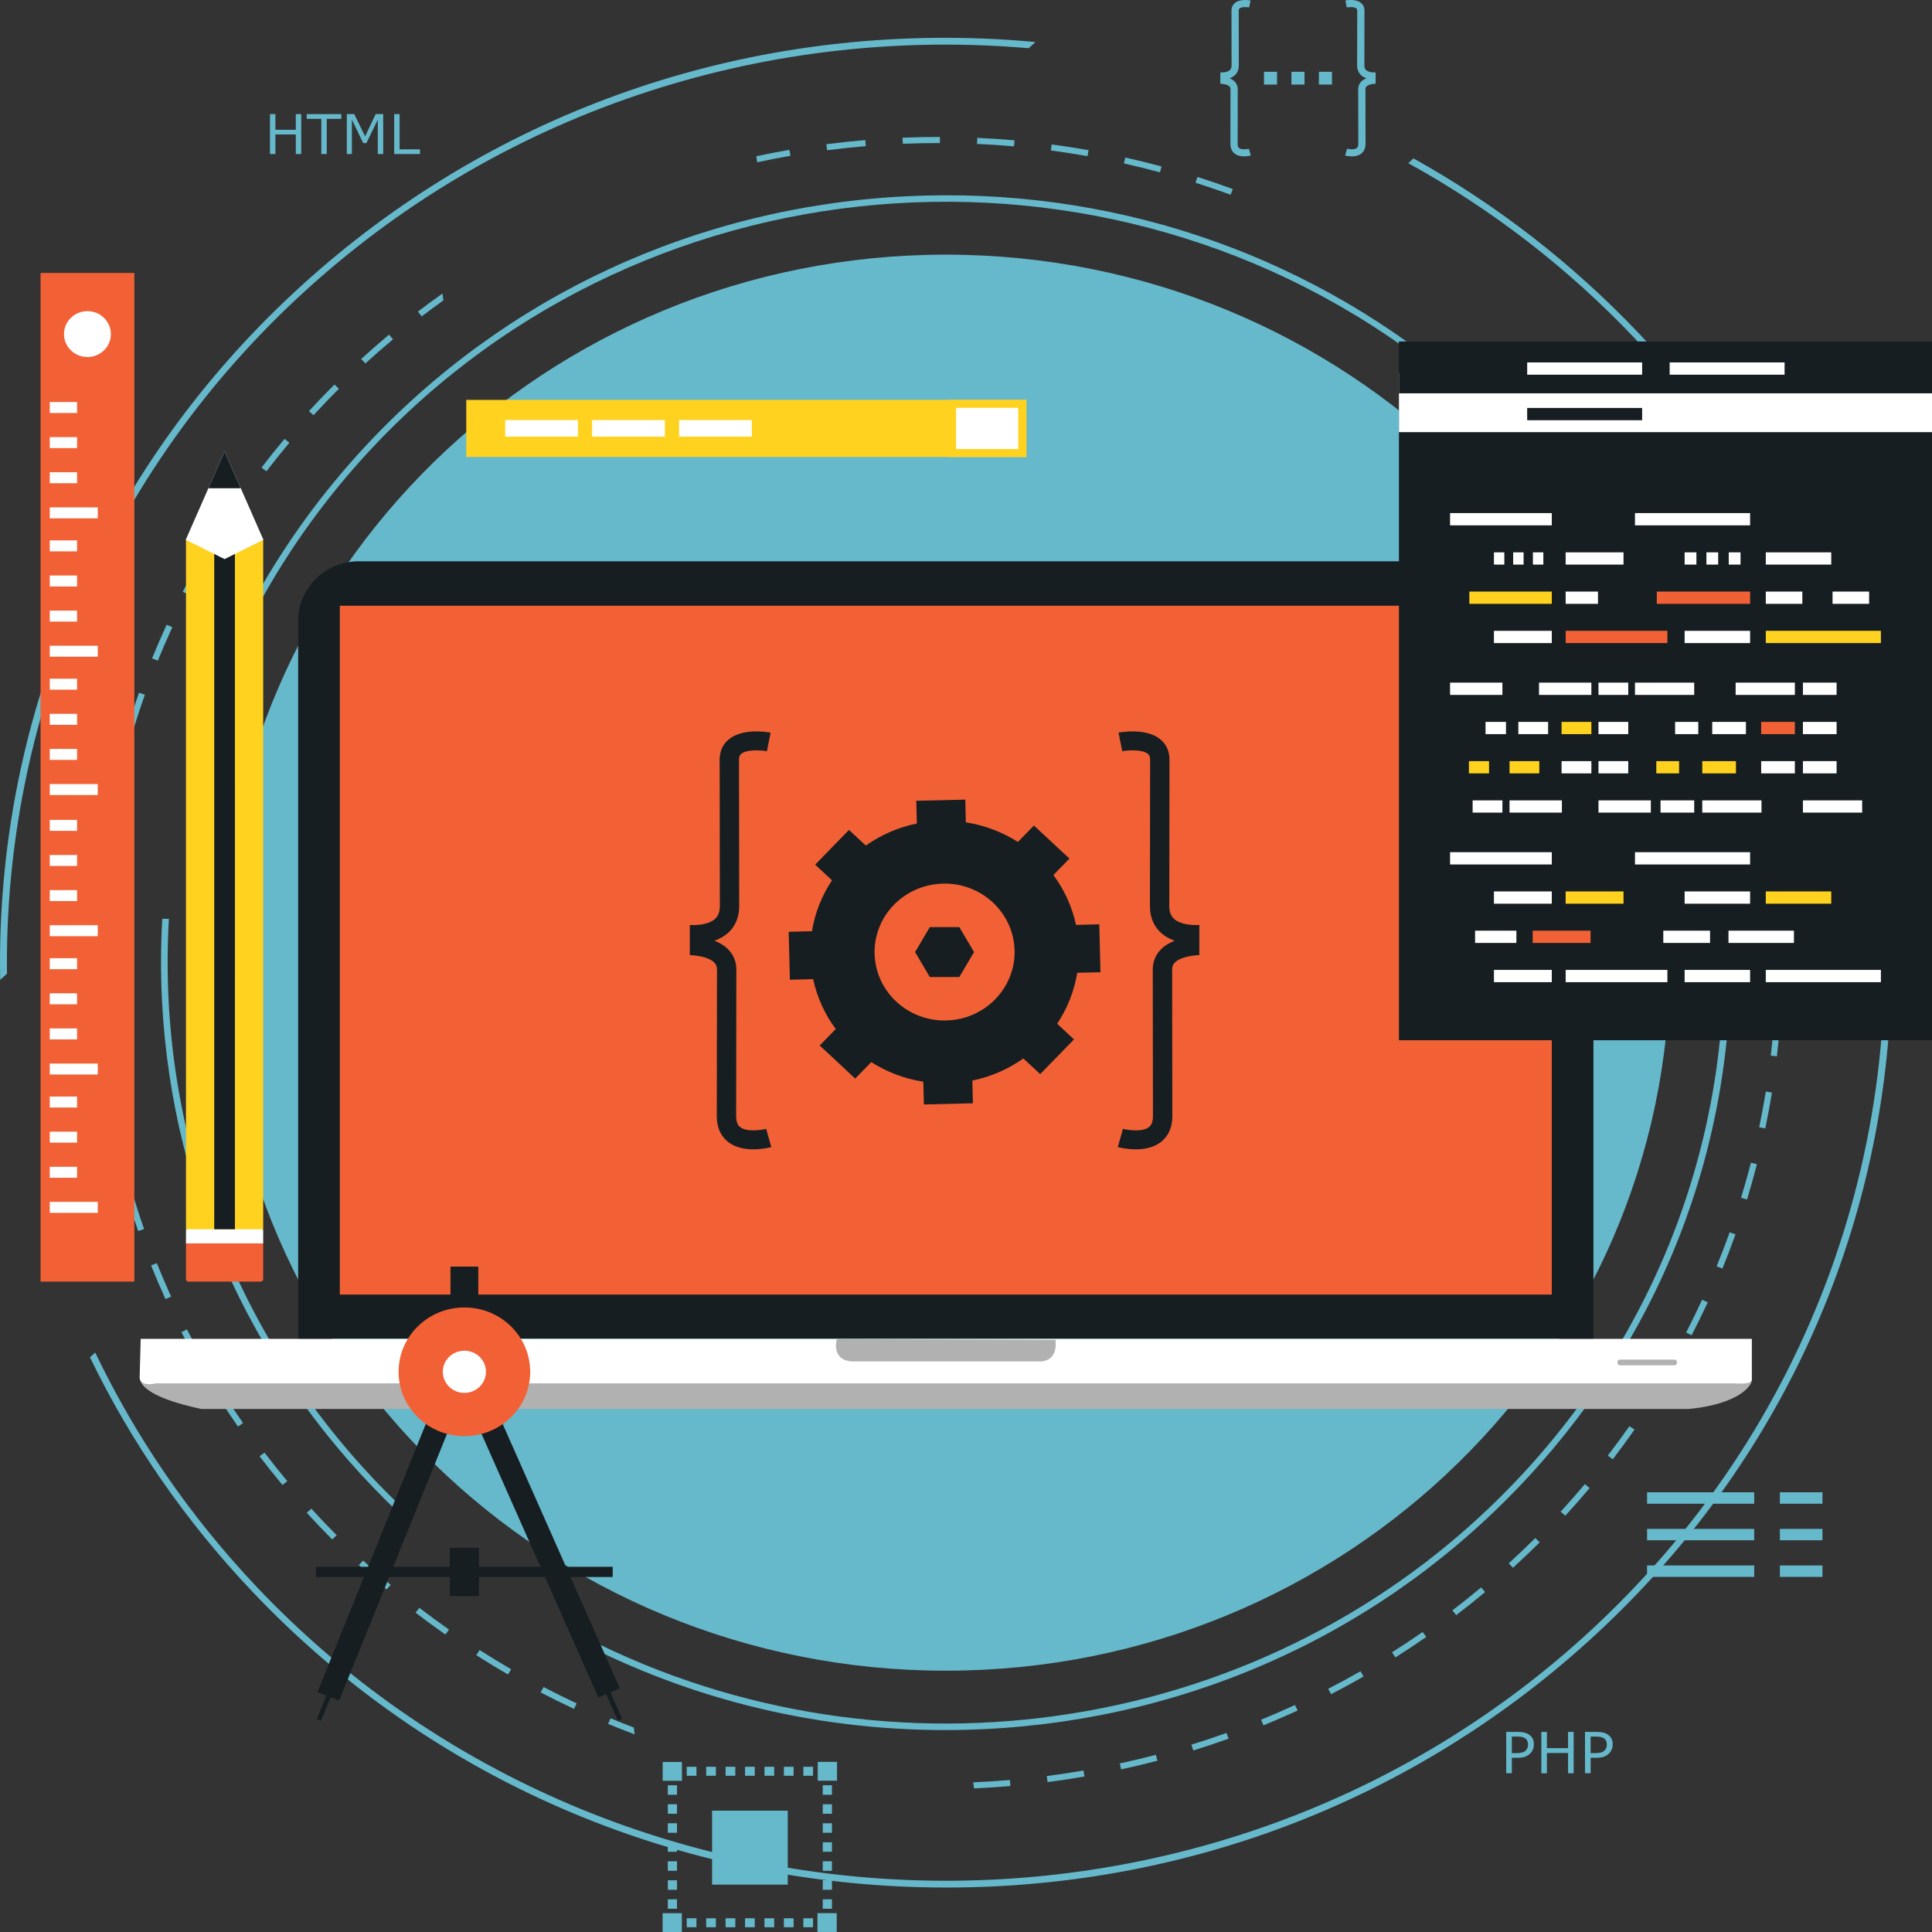 <?xml version="1.0" encoding="utf-8"?>
<!DOCTYPE svg PUBLIC "-//W3C//DTD SVG 1.1//EN" "http://www.w3.org/Graphics/SVG/1.1/DTD/svg11.dtd">
<svg version="1.1" id="Layer_1" xmlns="http://www.w3.org/2000/svg" xmlns:xlink="http://www.w3.org/1999/xlink" x="0px" y="0px"
	 width="150px" height="150px" viewBox="0 0 150 150" enable-background="new 0 0 150 150" xml:space="preserve">
<rect x="0" y="0" width="150" height="150" fill="#333333" stroke="none"/>
<g>
	<path fill="#66B8CB" d="M129.646,74.742c0,30.357-25.168,54.971-56.214,54.971c-31.046,0-56.215-24.613-56.215-54.971
		c0-30.36,25.169-54.971,56.215-54.971C104.478,19.771,129.646,44.382,129.646,74.742"/>
	<path fill="#66B8CB" d="M0.542,75.599C0.313,56.14,8.156,36.66,23.871,22.427C39.584,8.192,60.047,2.032,79.868,3.743l0.53-0.48
		c-1.379-0.128-2.768-0.222-4.163-0.274C56.636,2.256,37.917,9.031,23.528,22.064C9.139,35.099,0.802,52.833,0.052,71.999
		c-0.054,1.364-0.063,2.724-0.039,4.082L0.542,75.599z"/>
	<path fill="#66B8CB" d="M136.382,38.735l0.392-0.356c-2.661-4.415-5.826-8.583-9.475-12.435
		c-5.188-5.476-11.106-10.052-17.554-13.647l-0.41,0.371c6.393,3.531,12.344,8.068,17.596,13.611
		C130.607,30.163,133.755,34.344,136.382,38.735"/>
	<path fill="#66B8CB" d="M145.759,65.857c2.799,22.018-4.891,45.004-22.77,61.201c-29.5,26.723-75.733,24.991-103.06-3.854
		c-5.25-5.543-9.423-11.691-12.535-18.195l-0.411,0.371c3.174,6.561,7.387,12.682,12.575,18.158
		c13.33,14.071,31.464,22.223,51.064,22.957c19.6,0.732,38.319-6.041,52.707-19.076c14.391-13.033,22.728-30.768,23.478-49.933
		c0.159-4.075-0.032-8.111-0.555-12.077L145.759,65.857z"/>
	<path fill="#66B8CB" d="M20.424,46.33c2.229-3.976,4.958-7.76,8.204-11.264c21.915-23.664,59.111-25.923,83.842-5.445l0.325-0.351
		c-11.839-9.813-26.804-14.789-42.378-14.034c-16.255,0.788-31.223,7.717-42.147,19.513c-3.306,3.569-6.118,7.457-8.417,11.581
		H20.424z"/>
	<path fill="#66B8CB" d="M13.114,71.335h-0.515c-0.12,2.101-0.13,4.221-0.022,6.353c0.772,15.229,7.313,29.301,18.469,39.848
		l0.324-0.349C18.315,104.828,12.15,87.95,13.114,71.335"/>
	<path fill="#66B8CB" d="M127.015,46.33c-0.612-1.104-1.263-2.188-1.948-3.253l-0.354,0.383c0.602,0.943,1.171,1.901,1.714,2.871
		H127.015z"/>
	<path fill="#66B8CB" d="M134.257,71.335h-0.516c0.903,15.271-4.2,30.874-15.508,43.083c-18.525,20.002-47.968,24.706-71.571,13.315
		l-0.354,0.383c9.236,4.504,19.545,6.645,30.137,6.131c16.253-0.788,31.222-7.718,42.146-19.513
		c10.925-11.794,16.497-27.045,15.693-42.939C134.276,71.643,134.265,71.489,134.257,71.335"/>
	<path fill="#66B8CB" d="M98.095,133.954c0.89-0.363,1.78-0.75,2.651-1.15l-0.205-0.428c-0.865,0.398-1.75,0.783-2.631,1.142
		L98.095,133.954z"/>
	<path fill="#66B8CB" d="M20.538,112.781l-0.387,0.28c0.575,0.757,1.176,1.509,1.783,2.234l0.374-0.299
		C21.704,114.276,21.109,113.529,20.538,112.781"/>
	<path fill="#66B8CB" d="M17.31,108.131l-0.411,0.247c0.503,0.799,1.033,1.6,1.572,2.376l0.4-0.265
		C18.334,109.717,17.81,108.925,17.31,108.131"/>
	<path fill="#66B8CB" d="M10.314,92.741l-0.463,0.134c0.271,0.905,0.566,1.815,0.877,2.703l0.457-0.151
		C10.876,94.544,10.583,93.641,10.314,92.741"/>
	<path fill="#66B8CB" d="M28.192,121.163l-0.33,0.346c0.701,0.643,1.428,1.279,2.157,1.894l0.315-0.356
		C29.609,122.437,28.888,121.802,28.192,121.163"/>
	<path fill="#66B8CB" d="M14.516,103.215l-0.432,0.212c0.43,0.841,0.886,1.687,1.354,2.508l0.421-0.229
		C15.395,104.889,14.942,104.052,14.516,103.215"/>
	<path fill="#66B8CB" d="M12.176,98.07l-0.449,0.174c0.352,0.877,0.729,1.756,1.119,2.617l0.44-0.191
		C12.899,99.815,12.526,98.942,12.176,98.07"/>
	<path fill="#66B8CB" d="M92.648,135.905c0.917-0.285,1.841-0.592,2.745-0.917l-0.166-0.442c-0.896,0.32-1.813,0.627-2.727,0.908
		L92.648,135.905z"/>
	<path fill="#66B8CB" d="M81.272,137.891l0.061,0.469c0.956-0.122,1.921-0.269,2.867-0.432l-0.081-0.465
		C83.177,137.625,82.219,137.771,81.272,137.891"/>
	<path fill="#66B8CB" d="M86.942,136.913l0.103,0.461c0.942-0.202,1.891-0.43,2.819-0.674l-0.125-0.454
		C88.817,136.486,87.876,136.713,86.942,136.913"/>
	<path fill="#66B8CB" d="M32.559,124.833l-0.298,0.371c0.757,0.581,1.539,1.155,2.32,1.702l0.281-0.385
		C34.086,125.979,33.312,125.409,32.559,124.833"/>
	<path fill="#66B8CB" d="M37.24,128.112l-0.264,0.396c0.807,0.514,1.636,1.02,2.466,1.498l0.245-0.405
		C38.865,129.123,38.041,128.625,37.24,128.112"/>
	<path fill="#66B8CB" d="M49.206,134.123c-0.606-0.229-1.21-0.468-1.804-0.714l-0.188,0.436c0.68,0.28,1.372,0.55,2.063,0.813
		L49.206,134.123z"/>
	<path fill="#66B8CB" d="M42.2,130.981l-0.227,0.416c0.851,0.442,1.723,0.874,2.592,1.279l0.208-0.425
		C43.91,131.849,43.044,131.422,42.2,130.981"/>
	<path fill="#66B8CB" d="M24.175,117.136l-0.36,0.313c0.641,0.701,1.306,1.4,1.978,2.074l0.346-0.329
		C25.471,118.524,24.811,117.832,24.175,117.136"/>
	<path fill="#66B8CB" d="M22.466,34.373l-0.373-0.299c-0.611,0.729-1.214,1.479-1.791,2.232l0.387,0.282
		C21.261,35.841,21.86,35.097,22.466,34.373"/>
	<path fill="#66B8CB" d="M30.202,25.983c-0.73,0.611-1.457,1.245-2.161,1.889l0.33,0.345c0.698-0.639,1.42-1.27,2.144-1.876
		L30.202,25.983z"/>
	<path fill="#66B8CB" d="M25.967,29.853c-0.672,0.671-1.34,1.366-1.983,2.068l0.358,0.316c0.638-0.697,1.301-1.389,1.969-2.054
		L25.967,29.853z"/>
	<path fill="#66B8CB" d="M34.354,22.791c-0.644,0.455-1.285,0.923-1.909,1.4l0.297,0.371c0.551-0.42,1.116-0.833,1.683-1.238
		L34.354,22.791z"/>
	<path fill="#66B8CB" d="M61.372,12.096l-0.084-0.465c-0.854,0.148-1.716,0.317-2.568,0.499l0.063,0.47
		C59.641,12.415,60.509,12.244,61.372,12.096"/>
	<path fill="#66B8CB" d="M75.561,138.38l0.062,0.47c0.939-0.043,1.891-0.103,2.827-0.181l-0.041-0.472
		C77.466,138.279,76.507,138.34,75.561,138.38"/>
	<path fill="#66B8CB" d="M18.614,38.611c-0.543,0.778-1.077,1.578-1.584,2.378l0.411,0.249c0.503-0.794,1.033-1.589,1.572-2.36
		L18.614,38.611z"/>
	<path fill="#66B8CB" d="M15.554,43.435c-0.47,0.82-0.93,1.663-1.364,2.505l0.431,0.212c0.431-0.836,0.887-1.672,1.354-2.487
		L15.554,43.435z"/>
	<path fill="#66B8CB" d="M9.132,59.229c-0.234,0.915-0.45,1.849-0.642,2.772l0.473,0.096c0.191-0.919,0.405-1.847,0.638-2.755
		L9.132,59.229z"/>
	<path fill="#66B8CB" d="M12.939,48.503c-0.396,0.861-0.777,1.74-1.133,2.616l0.448,0.174c0.354-0.87,0.732-1.743,1.125-2.597
		L12.939,48.503z"/>
	<path fill="#66B8CB" d="M10.792,53.781c-0.316,0.89-0.617,1.802-0.892,2.706l0.462,0.134c0.274-0.897,0.571-1.8,0.886-2.684
		L10.792,53.781z"/>
	<path fill="#66B8CB" d="M135.639,93.129c0.276-0.906,0.536-1.827,0.771-2.742l-0.469-0.115c-0.231,0.907-0.491,1.822-0.766,2.722
		L135.639,93.129z"/>
	<path fill="#66B8CB" d="M132.301,48.941l0.441-0.189c-0.392-0.86-0.806-1.724-1.235-2.568l-0.432,0.211
		C131.501,47.232,131.914,48.09,132.301,48.941"/>
	<path fill="#66B8CB" d="M123.297,34.605l0.375-0.299c-0.609-0.73-1.241-1.455-1.88-2.156l-0.36,0.314
		C122.065,33.16,122.693,33.879,123.297,34.605"/>
	<path fill="#66B8CB" d="M103.343,131.537c0.848-0.436,1.701-0.901,2.529-1.375l-0.243-0.407c-0.822,0.472-1.668,0.931-2.511,1.364
		L103.343,131.537z"/>
	<path fill="#66B8CB" d="M126.728,39.114l0.399-0.264c-0.538-0.779-1.103-1.555-1.676-2.31l-0.387,0.283
		C125.634,37.571,126.193,38.343,126.728,39.114"/>
	<path fill="#66B8CB" d="M72.974,11.106l0-0.473c-0.961-0.002-1.937,0.019-2.9,0.058l0.021,0.472
		C71.05,11.123,72.019,11.105,72.974,11.106"/>
	<path fill="#66B8CB" d="M64.218,11.666l0.14-0.019c0.951-0.12,1.914-0.224,2.864-0.302l-0.042-0.471
		c-0.957,0.081-1.926,0.184-2.885,0.306l-0.139,0.018L64.218,11.666z"/>
	<path fill="#66B8CB" d="M78.726,11.365l0.043-0.471c-0.958-0.084-1.933-0.149-2.894-0.192l-0.022,0.471
		C76.808,11.216,77.773,11.279,78.726,11.365"/>
	<path fill="#66B8CB" d="M95.546,15.118l0.169-0.442c-0.906-0.331-1.83-0.646-2.745-0.937l-0.147,0.449
		C93.73,14.476,94.645,14.79,95.546,15.118"/>
	<path fill="#66B8CB" d="M90.058,13.379l0.128-0.455c-0.927-0.25-1.875-0.484-2.819-0.695l-0.107,0.46
		C88.194,12.897,89.136,13.13,90.058,13.379"/>
	<path fill="#66B8CB" d="M84.431,12.123l0.086-0.464c-0.948-0.169-1.913-0.318-2.864-0.445l-0.066,0.467
		C82.532,11.807,83.489,11.956,84.431,12.123"/>
	<path fill="#66B8CB" d="M129.736,43.902l0.421-0.229c-0.468-0.822-0.958-1.645-1.46-2.443l-0.412,0.247
		C128.784,42.27,129.272,43.085,129.736,43.902"/>
	<path fill="#66B8CB" d="M121.529,117.679c0.643-0.701,1.279-1.424,1.892-2.149l-0.375-0.303c-0.605,0.724-1.236,1.442-1.877,2.137
		L121.529,117.679z"/>
	<path fill="#66B8CB" d="M125.214,113.298c0.576-0.753,1.146-1.526,1.69-2.304l-0.397-0.269c-0.541,0.774-1.105,1.542-1.679,2.289
		L125.214,113.298z"/>
	<path fill="#66B8CB" d="M128.491,108.618c0.51-0.802,1.006-1.622,1.479-2.443l-0.421-0.231c-0.469,0.814-0.963,1.631-1.468,2.423
		L128.491,108.618z"/>
	<path fill="#66B8CB" d="M108.338,128.681c0.807-0.51,1.613-1.044,2.397-1.589l-0.28-0.386c-0.778,0.541-1.579,1.073-2.379,1.578
		L108.338,128.681z"/>
	<path fill="#66B8CB" d="M131.338,103.669c0.435-0.841,0.855-1.702,1.253-2.561l-0.44-0.194c-0.394,0.853-0.813,1.707-1.242,2.544
		L131.338,103.669z"/>
	<path fill="#66B8CB" d="M113.059,125.4c0.757-0.576,1.512-1.18,2.245-1.791l-0.313-0.361c-0.728,0.61-1.477,1.206-2.229,1.78
		L113.059,125.4z"/>
	<path fill="#66B8CB" d="M117.467,121.722c0.704-0.641,1.402-1.306,2.077-1.978l-0.346-0.332c-0.668,0.668-1.362,1.329-2.061,1.965
		L117.467,121.722z"/>
	<path fill="#66B8CB" d="M137.128,65.114l0.478-0.071c-0.146-0.935-0.315-1.874-0.501-2.792l-0.474,0.091
		C136.815,63.254,136.983,64.186,137.128,65.114"/>
	<path fill="#66B8CB" d="M133.727,98.493c0.358-0.874,0.699-1.771,1.017-2.661l-0.456-0.156c-0.313,0.886-0.655,1.774-1.009,2.642
		L133.727,98.493z"/>
	<path fill="#66B8CB" d="M134.396,54.186l0.457-0.151c-0.309-0.892-0.646-1.789-0.996-2.666l-0.448,0.171
		C133.757,52.41,134.09,53.3,134.396,54.186"/>
	<path fill="#66B8CB" d="M136.01,59.591l0.468-0.111c-0.227-0.915-0.48-1.836-0.75-2.742l-0.463,0.134
		C135.533,57.769,135.783,58.686,136.01,59.591"/>
	<path fill="#66B8CB" d="M138.233,70.681c-0.062-0.935-0.146-1.885-0.251-2.826l-0.479,0.051c0.104,0.935,0.187,1.878,0.248,2.806
		L138.233,70.681z"/>
	<path fill="#66B8CB" d="M137.055,87.614c0.193-0.921,0.367-1.863,0.519-2.79l-0.478-0.076c-0.148,0.923-0.322,1.856-0.514,2.771
		L137.055,87.614z"/>
	<path fill="#66B8CB" d="M137.96,82.012c0.109-0.935,0.197-1.887,0.262-2.826l-0.481-0.03c-0.064,0.932-0.151,1.875-0.258,2.803
		L137.96,82.012z"/>
	<path fill="#66B8CB" d="M138.354,76.352c0.023-0.942,0.025-1.896,0.005-2.835l-0.482,0.009c0.021,0.935,0.019,1.88-0.005,2.817
		L138.354,76.352z"/>
	<polygon fill-rule="evenodd" clip-rule="evenodd" fill="#FFD21F" points="36.515,31.357 36.515,31.396 36.518,31.396 
		36.518,31.831 36.518,32.356 36.515,32.356 36.515,32.487 36.518,32.487 36.517,33.789 36.515,33.789 36.515,33.907 36.517,33.907 
		36.517,34.509 36.515,34.509 36.515,34.666 36.517,34.666 36.515,35.103 36.515,35.171 79.374,35.171 79.374,31.357 	"/>
	<path fill="#FFD21F" d="M79.69,35.479H36.2v-4.43H79.69V35.479z M36.833,34.863h42.226v-3.198H36.834L36.833,34.863z"/>
	<rect x="73.911" y="31.357" fill-rule="evenodd" clip-rule="evenodd" fill="#FFFFFF" width="5.463" height="3.813"/>
	<path fill="#FFD21F" d="M79.69,35.48h-6.094v-4.431h6.094V35.48z M74.227,34.863h4.831v-3.198h-4.831V34.863z"/>
	<rect x="52.723" y="32.613" fill-rule="evenodd" clip-rule="evenodd" fill="#FFFFFF" width="5.647" height="1.289"/>
	<rect x="45.973" y="32.613" fill-rule="evenodd" clip-rule="evenodd" fill="#FFFFFF" width="5.647" height="1.289"/>
	<rect x="39.224" y="32.613" fill-rule="evenodd" clip-rule="evenodd" fill="#FFFFFF" width="5.647" height="1.289"/>
	<path fill="#B1B1B1" d="M10.896,106.8c0,0-0.776,1.415,4.737,2.593h115.453c0,0,3.862-0.243,4.881-2.023l0.007-0.975L10.896,106.8z
		"/>
	<path fill="#FFFFFF" d="M10.923,103.947h125.089v3.14c0,0,0.189,0.421-1.283,0.316H12.1c0,0-1.152,0.315-1.259-0.421
		L10.923,103.947z"/>
	<path fill="#B1B1B1" d="M130.203,105.783c0,0.12-0.082,0.218-0.186,0.218h-4.257c-0.103,0-0.185-0.098-0.185-0.218
		c0-0.125,0.082-0.225,0.185-0.225h4.257C130.121,105.559,130.203,105.658,130.203,105.783"/>
	<path fill="#B1B1B1" d="M64.972,103.972c0,0-0.482,1.573,1.125,1.729h14.512c0,0,1.543,0.195,1.337-1.676L64.972,103.972z"/>
	<g>
		<defs>
			<path id="SVGID_1_" d="M81.869,104.021c0,0.014,0,0.024,0.001,0.038L81.869,104.021L81.869,104.021z"/>
		</defs>
		<clipPath id="SVGID_2_">
			<use xlink:href="#SVGID_1_"  overflow="visible"/>
		</clipPath>
		
			<linearGradient id="SVGID_3_" gradientUnits="userSpaceOnUse" x1="4500.823" y1="238.445" x2="4501.52" y2="238.445" gradientTransform="matrix(0 -0.053 -0.053 0 94.519 342.829)">
			<stop  offset="0" style="stop-color:#606868"/>
			<stop  offset="0.024" style="stop-color:#606868"/>
			<stop  offset="0.476" style="stop-color:#686B6C"/>
			<stop  offset="0.498" style="stop-color:#6D7071"/>
			<stop  offset="0.607" style="stop-color:#848687"/>
			<stop  offset="0.713" style="stop-color:#929596"/>
			<stop  offset="0.811" style="stop-color:#989B9C"/>
			<stop  offset="1" style="stop-color:#989B9C"/>
		</linearGradient>
		<rect x="81.869" y="104.021" clip-path="url(#SVGID_2_)" fill="url(#SVGID_3_)" width="0.001" height="0.038"/>
	</g>
	<path fill="#171E21" d="M123.714,103.932V48.179c0-2.53-2.116-4.601-4.705-4.601H27.854c-2.587,0-4.704,2.07-4.704,4.601v55.753
		H123.714z"/>
	<rect x="26.384" y="47.03" fill="#F26135" width="94.095" height="53.479"/>
	<rect x="3.149" y="21.191" fill="#F26135" width="7.28" height="78.313"/>
	<path fill="#FFFFFF" d="M6.789,27.718c-1.005,0-1.821-0.798-1.821-1.78s0.815-1.78,1.821-1.78c1.005,0,1.82,0.798,1.82,1.78
		S7.794,27.718,6.789,27.718"/>
	<rect x="3.864" y="60.873" fill="#FFFFFF" width="3.726" height="0.853"/>
	<rect x="3.864" y="58.147" fill="#FFFFFF" width="2.119" height="0.852"/>
	<rect x="3.864" y="55.421" fill="#FFFFFF" width="2.119" height="0.853"/>
	<rect x="3.864" y="52.695" fill="#FFFFFF" width="2.119" height="0.852"/>
	<rect x="3.864" y="50.135" fill="#FFFFFF" width="3.726" height="0.85"/>
	<rect x="3.864" y="47.408" fill="#FFFFFF" width="2.119" height="0.851"/>
	<rect x="3.864" y="44.681" fill="#FFFFFF" width="2.119" height="0.852"/>
	<rect x="3.864" y="41.956" fill="#FFFFFF" width="2.119" height="0.851"/>
	<rect x="3.864" y="39.393" fill="#FFFFFF" width="3.725" height="0.851"/>
	<rect x="3.864" y="36.666" fill="#FFFFFF" width="2.119" height="0.852"/>
	<rect x="3.864" y="33.939" fill="#FFFFFF" width="2.119" height="0.852"/>
	<rect x="3.864" y="31.214" fill="#FFFFFF" width="2.119" height="0.851"/>
	<rect x="3.864" y="93.313" fill="#FFFFFF" width="3.726" height="0.852"/>
	<rect x="3.864" y="90.59" fill="#FFFFFF" width="2.119" height="0.85"/>
	<rect x="3.864" y="87.863" fill="#FFFFFF" width="2.119" height="0.851"/>
	<rect x="3.864" y="85.136" fill="#FFFFFF" width="2.119" height="0.852"/>
	<rect x="3.864" y="82.574" fill="#FFFFFF" width="3.726" height="0.851"/>
	<rect x="3.864" y="79.847" fill="#FFFFFF" width="2.119" height="0.853"/>
	<rect x="3.864" y="77.121" fill="#FFFFFF" width="2.119" height="0.853"/>
	<rect x="3.864" y="74.395" fill="#FFFFFF" width="2.119" height="0.853"/>
	<rect x="3.864" y="71.834" fill="#FFFFFF" width="3.726" height="0.852"/>
	<rect x="3.864" y="69.108" fill="#FFFFFF" width="2.119" height="0.85"/>
	<rect x="3.864" y="66.382" fill="#FFFFFF" width="2.119" height="0.85"/>
	<rect x="3.864" y="63.656" fill="#FFFFFF" width="2.119" height="0.85"/>
	<path fill="#F26135" d="M20.238,96.359c0.107,0,0.196,0.082,0.196,0.181v2.785c0,0.099-0.089,0.179-0.196,0.179h-5.603
		c-0.108,0-0.196-0.08-0.196-0.179V96.54c0-0.099,0.088-0.181,0.196-0.181H20.238z"/>
	<path fill="#FFFFFF" d="M14.439,95.529v1.006h5.995v-1.006c0-0.098-0.089-0.178-0.196-0.178h-5.603
		C14.528,95.352,14.439,95.432,14.439,95.529"/>
	<polygon fill="#FFD21F" points="14.439,51.556 14.439,53.777 14.439,82.997 14.439,87.819 14.439,95.44 20.435,95.44 
		20.435,87.819 20.435,82.997 20.434,53.777 20.434,51.556 20.434,41.881 14.439,41.881 	"/>
	<polygon fill="#171E21" points="16.633,51.556 16.633,53.777 16.633,82.997 16.633,87.819 16.633,95.44 18.241,95.44 
		18.241,87.819 18.241,82.997 18.24,53.777 18.24,51.556 18.24,41.881 16.633,41.881 	"/>
	<polygon fill="#FFFFFF" points="20.45,41.907 17.437,43.408 14.422,41.908 17.437,35.044 	"/>
	<polygon fill="#171E21" points="16.179,37.907 18.692,37.907 17.437,35.044 	"/>
	<rect x="127.878" y="115.861" fill="#66B8CB" width="8.318" height="0.888"/>
	<rect x="127.878" y="118.702" fill="#66B8CB" width="8.318" height="0.886"/>
	<rect x="127.878" y="121.542" fill="#66B8CB" width="8.318" height="0.888"/>
	<rect x="138.189" y="121.542" fill="#66B8CB" width="3.307" height="0.888"/>
	<rect x="138.189" y="118.702" fill="#66B8CB" width="3.307" height="0.886"/>
	<rect x="138.189" y="115.861" fill="#66B8CB" width="3.307" height="0.888"/>
	<polygon fill="#171E21" points="35.246,109.986 26.334,132.033 24.643,131.379 33.554,109.332 	"/>
	<polygon fill="#171E21" points="26.711,129.196 24.936,133.591 24.599,133.46 26.375,129.067 	"/>
	<polygon fill="#171E21" points="46.385,129.116 48.306,133.451 47.973,133.591 46.052,129.257 	"/>
	<polygon fill="#171E21" points="38.483,109.332 48.125,131.083 46.456,131.791 36.815,110.04 	"/>
	<path fill="#F26135" d="M41.163,106.506c0,2.76-2.287,4.996-5.108,4.996c-2.822,0-5.109-2.236-5.109-4.996
		c0-2.759,2.288-4.995,5.109-4.995C38.876,101.511,41.163,103.747,41.163,106.506"/>
	<path fill="#FFFFFF" d="M37.729,106.506c0,0.903-0.75,1.638-1.675,1.638s-1.675-0.734-1.675-1.638s0.75-1.638,1.675-1.638
		S37.729,105.603,37.729,106.506"/>
	<rect x="34.974" y="98.338" fill="#171E21" width="2.161" height="2.879"/>
	<rect x="24.539" y="121.648" fill="#171E21" width="23.031" height="0.79"/>
	<rect x="34.918" y="120.167" fill="#171E21" width="2.272" height="3.754"/>
	<rect x="51.45" y="136.798" fill="#66B8CB" width="1.495" height="1.462"/>
	<rect x="63.491" y="136.791" fill="#66B8CB" width="1.495" height="1.462"/>
	<rect x="51.444" y="148.538" fill="#66B8CB" width="1.495" height="1.462"/>
	<rect x="63.468" y="148.535" fill="#66B8CB" width="1.496" height="1.462"/>
	<rect x="63.879" y="148.934" fill="#66B8CB" width="0.713" height="0.696"/>
	<path fill="#66B8CB" d="M63.125,149.63H62.37v-0.696h0.755V149.63z M61.616,149.63h-0.755v-0.696h0.755V149.63z M60.107,149.63
		h-0.755v-0.696h0.755V149.63z M58.599,149.63h-0.754v-0.696h0.754V149.63z M57.09,149.63h-0.755v-0.696h0.755V149.63z
		 M55.581,149.63h-0.754v-0.696h0.754V149.63z M54.072,149.63h-0.754v-0.696h0.754V149.63z"/>
	<rect x="51.851" y="148.934" fill="#66B8CB" width="0.713" height="0.696"/>
	<path fill="#66B8CB" d="M52.563,148.197h-0.713v-0.736h0.713V148.197z M52.563,146.722h-0.713v-0.738h0.713V146.722z
		 M52.563,145.247h-0.713v-0.739h0.713V145.247z M52.563,143.771h-0.713v-0.736h0.713V143.771z M52.563,142.296h-0.713v-0.738h0.713
		V142.296z M52.563,140.82h-0.713v-0.738h0.713V140.82z M52.563,139.346h-0.713v-0.739h0.713V139.346z"/>
	<rect x="51.851" y="137.172" fill="#66B8CB" width="0.713" height="0.698"/>
	<path fill="#66B8CB" d="M63.125,137.87h-0.754v-0.698h0.754V137.87z M61.616,137.87h-0.755v-0.698h0.755V137.87z M60.107,137.87
		h-0.753v-0.698h0.753V137.87z M58.599,137.87h-0.754v-0.698h0.754V137.87z M57.09,137.87h-0.755v-0.698h0.755V137.87z
		 M55.581,137.87h-0.754v-0.698h0.754V137.87z M54.072,137.87h-0.754v-0.698h0.754V137.87z"/>
	<rect x="63.879" y="137.172" fill="#66B8CB" width="0.713" height="0.698"/>
	<path fill="#66B8CB" d="M64.592,148.197h-0.713v-0.736h0.713V148.197z M64.592,146.722h-0.713v-0.738h0.713V146.722z
		 M64.592,145.247h-0.713v-0.739h0.713V145.247z M64.592,143.77h-0.713v-0.737h0.713V143.77z M64.592,142.296h-0.713v-0.738h0.713
		V142.296z M64.592,140.82h-0.713v-0.738h0.713V140.82z M64.592,139.346h-0.713v-0.739h0.713V139.346z"/>
	<rect x="55.286" y="140.58" fill="#66B8CB" width="5.875" height="5.743"/>
	<path fill="#F26135" d="M79.54,73.917c0,3.351-2.777,6.067-6.204,6.067c-3.426,0-6.205-2.717-6.205-6.067
		c0-3.349,2.779-6.066,6.205-6.066C76.763,67.851,79.54,70.568,79.54,73.917"/>
	<path fill="#171E21" d="M83.541,71.807c-0.308-1.422-0.913-2.734-1.754-3.87l1.245-1.277l-2.758-2.568l-1.246,1.277
		c-1.199-0.765-2.57-1.295-4.04-1.524l-0.044-1.763l-3.806,0.089l0.045,1.765c-0.384,0.078-0.76,0.176-1.124,0.296
		c-1.026,0.332-1.981,0.814-2.835,1.419l-1.309-1.217l-2.626,2.697l1.308,1.217c-0.785,1.175-1.324,2.512-1.559,3.95l-1.805,0.045
		l0.093,3.723l1.806-0.045c0.306,1.427,0.913,2.739,1.754,3.872l-1.244,1.279l2.755,2.569l1.248-1.279
		c1.199,0.764,2.569,1.295,4.04,1.522l0.044,1.766l3.808-0.091l-0.044-1.764c0.383-0.08,0.757-0.181,1.122-0.296
		c1.026-0.334,1.981-0.813,2.837-1.422l1.307,1.219l2.626-2.696l-1.307-1.219c0.783-1.176,1.322-2.513,1.558-3.953l1.804-0.042
		l-0.092-3.721L83.541,71.807z M78.771,73.786c0.059,2.396-1.513,4.461-3.727,5.178c-0.495,0.16-1.025,0.251-1.574,0.265
		c-3.001,0.071-5.493-2.248-5.567-5.183c-0.059-2.395,1.512-4.459,3.727-5.176c0.495-0.16,1.023-0.254,1.574-0.267
		C76.204,68.532,78.696,70.851,78.771,73.786"/>
	<polygon fill="#171E21" points="72.191,75.857 71.047,73.917 72.191,71.979 74.48,71.979 75.626,73.917 74.48,75.857 	"/>
	<path fill="#171E21" d="M93.115,74.155v-2.341c-0.448,0.031-1.417-0.002-1.939-0.454c-0.262-0.225-0.391-0.547-0.392-0.983
		c0-1.856,0.004-3.918,0.008-5.935c0.003-1.936,0.007-3.83,0.007-5.465c0-0.657-0.252-1.206-0.728-1.589
		c-1.095-0.881-3.015-0.547-3.231-0.507l0.289,1.444c0.441-0.084,1.552-0.151,1.986,0.198c0.089,0.071,0.18,0.183,0.18,0.454
		c0,1.633-0.003,3.527-0.008,5.46c-0.004,2.018-0.007,4.081-0.007,5.943c0.003,0.859,0.317,1.582,0.905,2.087
		c0.307,0.263,0.659,0.445,1.017,0.569c-0.364,0.143-0.717,0.338-1.008,0.612c-0.453,0.432-0.694,0.997-0.694,1.633
		c0,1.636,0.003,3.529,0.007,5.465c0.003,2.018,0.008,4.078,0.008,5.93c-0.003,0.603-0.247,0.783-0.326,0.843
		c-0.528,0.392-1.653,0.214-2.002,0.123l-0.402,1.417c0.11,0.029,0.688,0.176,1.388,0.176c0.625,0,1.349-0.117,1.922-0.54
		c0.419-0.31,0.918-0.91,0.924-2.012c0-1.858-0.003-3.921-0.007-5.938c-0.003-1.937-0.007-3.827-0.007-5.463
		c0-0.243,0.072-0.421,0.234-0.574C91.682,74.286,92.633,74.17,93.115,74.155"/>
	<path fill="#171E21" d="M53.556,74.155v-2.341c0.448,0.031,1.418-0.002,1.94-0.454c0.261-0.225,0.389-0.547,0.392-0.983
		c0-1.856-0.004-3.918-0.008-5.935c-0.004-1.936-0.007-3.83-0.007-5.465c0-0.657,0.252-1.206,0.728-1.589
		c1.095-0.881,3.015-0.547,3.229-0.507l-0.287,1.444c-0.44-0.084-1.553-0.151-1.987,0.198c-0.089,0.071-0.18,0.183-0.18,0.454
		c0,1.633,0.004,3.527,0.007,5.46c0.003,2.018,0.007,4.081,0.007,5.943c-0.005,0.859-0.318,1.582-0.905,2.087
		c-0.308,0.263-0.661,0.445-1.017,0.569c0.363,0.143,0.717,0.338,1.008,0.612c0.454,0.432,0.694,0.997,0.694,1.633
		c0,1.636-0.004,3.529-0.008,5.465c-0.004,2.018-0.007,4.078-0.007,5.93c0.003,0.603,0.247,0.783,0.326,0.843
		c0.529,0.392,1.652,0.214,2.003,0.123l0.402,1.417c-0.112,0.029-0.688,0.176-1.387,0.176c-0.625,0-1.349-0.117-1.924-0.54
		c-0.418-0.31-0.917-0.91-0.924-2.012c0-1.858,0.004-3.921,0.008-5.938c0.003-1.937,0.007-3.827,0.007-5.463
		c0-0.243-0.072-0.421-0.235-0.574C54.991,74.286,54.038,74.17,53.556,74.155"/>
	<rect x="98.136" y="5.574" fill="#66B8CB" width="1.014" height="0.992"/>
	<rect x="100.267" y="5.574" fill="#66B8CB" width="1.015" height="0.992"/>
	<rect x="102.4" y="5.574" fill="#66B8CB" width="1.014" height="0.992"/>
	<path fill="#66B8CB" d="M106.803,6.499V5.623c-0.168,0.011-0.531-0.002-0.726-0.171c-0.098-0.083-0.146-0.205-0.146-0.366
		c0-0.696,0.002-1.468,0.003-2.223c0.002-0.723,0.003-1.432,0.003-2.044c0-0.245-0.094-0.451-0.272-0.594
		c-0.41-0.329-1.127-0.205-1.209-0.189l0.107,0.54c0.165-0.031,0.582-0.057,0.743,0.075c0.034,0.026,0.068,0.068,0.068,0.169
		c0,0.612-0.002,1.32-0.002,2.044c-0.003,0.755-0.005,1.527-0.005,2.224c0.002,0.321,0.121,0.591,0.339,0.78
		c0.116,0.099,0.248,0.167,0.382,0.214c-0.137,0.052-0.269,0.125-0.378,0.228c-0.17,0.161-0.26,0.373-0.26,0.612
		c0,0.611,0.001,1.321,0.004,2.044c0,0.755,0.002,1.526,0.002,2.219c-0.002,0.225-0.092,0.293-0.122,0.314
		c-0.199,0.148-0.62,0.081-0.749,0.047l-0.15,0.529c0.041,0.011,0.257,0.066,0.519,0.066c0.234,0,0.505-0.043,0.719-0.202
		c0.157-0.117,0.344-0.34,0.347-0.752c0-0.695,0-1.467-0.003-2.223c-0.001-0.723-0.002-1.432-0.002-2.042
		c0-0.091,0.026-0.158,0.086-0.216C106.267,6.548,106.622,6.504,106.803,6.499"/>
	<path fill="#66B8CB" d="M94.745,6.499V5.623c0.168,0.011,0.53-0.002,0.726-0.171c0.098-0.083,0.146-0.205,0.148-0.366
		c0-0.696-0.003-1.468-0.005-2.223c-0.001-0.723-0.002-1.432-0.002-2.044c0-0.245,0.096-0.451,0.272-0.594
		c0.409-0.329,1.127-0.205,1.209-0.189l-0.107,0.54c-0.166-0.031-0.582-0.057-0.744,0.075c-0.034,0.026-0.068,0.068-0.068,0.169
		c0,0.612,0.003,1.32,0.004,2.044c0.002,0.755,0.003,1.527,0.003,2.224c-0.002,0.321-0.119,0.591-0.339,0.78
		c-0.116,0.099-0.247,0.167-0.381,0.214c0.137,0.052,0.27,0.125,0.378,0.228c0.169,0.161,0.26,0.373,0.26,0.612
		c0,0.611-0.002,1.321-0.003,2.044c-0.001,0.755-0.004,1.526-0.004,2.219c0.002,0.225,0.093,0.293,0.123,0.314
		c0.198,0.148,0.618,0.081,0.749,0.047l0.15,0.529c-0.041,0.011-0.258,0.066-0.519,0.066c-0.235,0-0.505-0.043-0.72-0.202
		c-0.157-0.117-0.344-0.34-0.346-0.752c0-0.695,0.001-1.467,0.002-2.223c0.001-0.723,0.004-1.432,0.004-2.042
		c0-0.091-0.028-0.158-0.088-0.216C95.282,6.548,94.926,6.504,94.745,6.499"/>
	<rect x="108.614" y="26.515" fill="#171E21" width="41.386" height="54.249"/>
	<rect x="108.614" y="28.952" fill="#FFFFFF" width="41.386" height="4.599"/>
	<rect x="108.614" y="26.515" fill="#171E21" width="41.386" height="4.022"/>
	<rect x="118.57" y="28.139" fill="#FFFFFF" width="8.924" height="0.952"/>
	<rect x="129.632" y="28.139" fill="#FFFFFF" width="8.922" height="0.952"/>
	<rect x="118.57" y="31.674" fill="#171E21" width="8.924" height="0.953"/>
	<rect x="126.939" y="39.836" fill="#FFFFFF" width="8.938" height="0.952"/>
	<rect x="130.794" y="42.884" fill="#FFFFFF" width="0.915" height="0.951"/>
	<rect x="132.485" y="42.884" fill="#FFFFFF" width="0.914" height="0.951"/>
	<rect x="134.219" y="42.884" fill="#FFFFFF" width="0.915" height="0.951"/>
	<rect x="128.635" y="45.93" fill="#F26135" width="7.242" height="0.952"/>
	<rect x="130.794" y="48.977" fill="#FFFFFF" width="5.083" height="0.952"/>
	<rect x="137.096" y="48.975" fill="#FFD21F" width="8.936" height="0.953"/>
	<rect x="137.096" y="45.93" fill="#FFFFFF" width="2.837" height="0.952"/>
	<rect x="142.279" y="45.93" fill="#FFFFFF" width="2.838" height="0.952"/>
	<rect x="137.096" y="42.884" fill="#FFFFFF" width="5.081" height="0.951"/>
	<rect x="126.939" y="53" fill="#FFFFFF" width="4.599" height="0.953"/>
	<rect x="130.056" y="56.048" fill="#FFFFFF" width="1.798" height="0.95"/>
	<rect x="128.596" y="59.095" fill="#FFD21F" width="1.769" height="0.95"/>
	<rect x="128.924" y="62.141" fill="#FFFFFF" width="2.614" height="0.95"/>
	<rect x="132.164" y="62.141" fill="#FFFFFF" width="4.599" height="0.95"/>
	<rect x="132.164" y="59.095" fill="#FFD21F" width="2.615" height="0.95"/>
	<rect x="132.938" y="56.048" fill="#FFFFFF" width="2.615" height="0.95"/>
	<rect x="139.979" y="62.141" fill="#FFFFFF" width="4.599" height="0.95"/>
	<rect x="139.979" y="59.093" fill="#FFFFFF" width="2.614" height="0.952"/>
	<rect x="139.979" y="56.048" fill="#FFFFFF" width="2.614" height="0.95"/>
	<rect x="139.979" y="53" fill="#FFFFFF" width="2.614" height="0.953"/>
	<rect x="134.754" y="53" fill="#FFFFFF" width="4.599" height="0.953"/>
	<rect x="136.738" y="56.048" fill="#F26135" width="2.614" height="0.95"/>
	<rect x="136.738" y="59.095" fill="#FFFFFF" width="2.614" height="0.95"/>
	<rect x="126.939" y="66.164" fill="#FFFFFF" width="8.938" height="0.953"/>
	<rect x="130.794" y="69.21" fill="#FFFFFF" width="5.083" height="0.953"/>
	<rect x="129.138" y="72.257" fill="#FFFFFF" width="3.63" height="0.952"/>
	<rect x="130.794" y="75.303" fill="#FFFFFF" width="5.083" height="0.953"/>
	<rect x="137.096" y="75.303" fill="#FFFFFF" width="8.936" height="0.953"/>
	<rect x="134.198" y="72.257" fill="#FFFFFF" width="5.083" height="0.952"/>
	<rect x="137.096" y="69.21" fill="#FFD21F" width="5.081" height="0.953"/>
	<rect x="112.583" y="39.836" fill="#FFFFFF" width="7.898" height="0.952"/>
	<rect x="115.989" y="42.884" fill="#FFFFFF" width="0.807" height="0.951"/>
	<rect x="117.482" y="42.884" fill="#FFFFFF" width="0.809" height="0.951"/>
	<rect x="119.016" y="42.884" fill="#FFFFFF" width="0.809" height="0.951"/>
	<rect x="114.08" y="45.93" fill="#FFD21F" width="6.401" height="0.952"/>
	<rect x="115.989" y="48.977" fill="#FFFFFF" width="4.492" height="0.952"/>
	<rect x="121.558" y="48.975" fill="#F26135" width="7.898" height="0.953"/>
	<rect x="121.557" y="45.93" fill="#FFFFFF" width="2.509" height="0.952"/>
	<rect x="121.557" y="42.884" fill="#FFFFFF" width="4.493" height="0.951"/>
	<rect x="112.583" y="53" fill="#FFFFFF" width="4.063" height="0.953"/>
	<rect x="115.337" y="56.048" fill="#FFFFFF" width="1.588" height="0.95"/>
	<rect x="114.046" y="59.095" fill="#FFD21F" width="1.563" height="0.95"/>
	<rect x="114.335" y="62.141" fill="#FFFFFF" width="2.312" height="0.95"/>
	<rect x="117.2" y="62.141" fill="#FFFFFF" width="4.064" height="0.95"/>
	<rect x="117.2" y="59.095" fill="#FFD21F" width="2.311" height="0.95"/>
	<rect x="117.883" y="56.048" fill="#FFFFFF" width="2.313" height="0.95"/>
	<rect x="124.106" y="62.141" fill="#FFFFFF" width="4.064" height="0.95"/>
	<rect x="124.106" y="59.093" fill="#FFFFFF" width="2.311" height="0.952"/>
	<rect x="124.106" y="56.048" fill="#FFFFFF" width="2.311" height="0.95"/>
	<rect x="124.106" y="53" fill="#FFFFFF" width="2.311" height="0.953"/>
	<rect x="119.489" y="53" fill="#FFFFFF" width="4.064" height="0.953"/>
	<rect x="121.241" y="56.048" fill="#FFD21F" width="2.313" height="0.95"/>
	<rect x="121.241" y="59.095" fill="#FFFFFF" width="2.313" height="0.95"/>
	<rect x="112.583" y="66.164" fill="#FFFFFF" width="7.898" height="0.953"/>
	<rect x="115.989" y="69.21" fill="#FFFFFF" width="4.492" height="0.953"/>
	<rect x="114.525" y="72.257" fill="#FFFFFF" width="3.207" height="0.952"/>
	<rect x="115.989" y="75.303" fill="#FFFFFF" width="4.492" height="0.953"/>
	<rect x="121.558" y="75.303" fill="#FFFFFF" width="7.898" height="0.953"/>
	<rect x="118.997" y="72.257" fill="#F26135" width="4.493" height="0.952"/>
	<rect x="121.557" y="69.21" fill="#FFD21F" width="4.493" height="0.953"/>
	<polygon fill="#66B8CB" points="23.388,11.959 22.966,11.959 22.966,10.44 21.383,10.44 21.383,11.959 20.961,11.959 20.961,8.858 
		21.383,8.858 21.383,10.076 22.966,10.076 22.966,8.858 23.388,8.858 	"/>
	<polygon fill="#66B8CB" points="26.501,9.225 25.369,9.225 25.369,11.959 24.947,11.959 24.947,9.225 23.814,9.225 23.814,8.858 
		26.501,8.858 	"/>
	<polygon fill="#66B8CB" points="29.752,11.959 29.33,11.959 29.33,9.288 28.448,11.106 28.197,11.106 27.321,9.288 27.321,11.959 
		26.927,11.959 26.927,8.858 27.502,8.858 28.348,10.585 29.167,8.858 29.752,8.858 	"/>
	<polygon fill="#66B8CB" points="32.61,11.959 30.604,11.959 30.604,8.858 31.025,8.858 31.025,11.593 32.61,11.593 	"/>
	<path fill="#66B8CB" d="M119.09,135.434c0,0.143-0.026,0.273-0.075,0.396c-0.051,0.12-0.121,0.225-0.213,0.315
		c-0.113,0.109-0.248,0.193-0.402,0.249c-0.153,0.054-0.349,0.083-0.585,0.083h-0.436v1.197h-0.437v-3.211h0.891
		c0.198,0,0.364,0.016,0.5,0.049c0.138,0.031,0.259,0.082,0.364,0.151c0.125,0.082,0.221,0.185,0.29,0.307
		C119.056,135.091,119.09,135.247,119.09,135.434 M118.636,135.442c0-0.108-0.021-0.207-0.059-0.287
		c-0.04-0.082-0.101-0.148-0.181-0.2c-0.071-0.044-0.151-0.078-0.243-0.098c-0.09-0.018-0.204-0.029-0.344-0.029h-0.431v1.284h0.367
		c0.178,0,0.321-0.016,0.433-0.047c0.108-0.028,0.198-0.08,0.268-0.146c0.069-0.069,0.118-0.143,0.146-0.219
		C118.621,135.625,118.636,135.538,118.636,135.442"/>
	<polygon fill="#66B8CB" points="122.179,137.675 121.742,137.675 121.742,136.102 120.103,136.102 120.103,137.675 
		119.667,137.675 119.667,134.464 120.103,134.464 120.103,135.723 121.742,135.723 121.742,134.464 122.179,134.464 	"/>
	<path fill="#66B8CB" d="M125.208,135.434c0,0.143-0.025,0.273-0.075,0.396c-0.051,0.12-0.123,0.225-0.213,0.315
		c-0.112,0.109-0.247,0.193-0.401,0.249c-0.155,0.054-0.35,0.083-0.585,0.083h-0.437v1.197h-0.437v-3.211h0.89
		c0.197,0,0.365,0.016,0.502,0.049c0.137,0.031,0.258,0.082,0.364,0.151c0.125,0.082,0.221,0.185,0.289,0.307
		C125.174,135.091,125.208,135.247,125.208,135.434 M124.754,135.442c0-0.108-0.02-0.207-0.061-0.287
		c-0.038-0.082-0.099-0.148-0.18-0.2c-0.07-0.044-0.151-0.078-0.241-0.098c-0.091-0.018-0.205-0.029-0.344-0.029h-0.432v1.284h0.368
		c0.175,0,0.319-0.016,0.43-0.047c0.11-0.028,0.201-0.08,0.269-0.146c0.069-0.069,0.119-0.143,0.148-0.219
		C124.74,135.625,124.754,135.538,124.754,135.442"/>
</g>
</svg>
